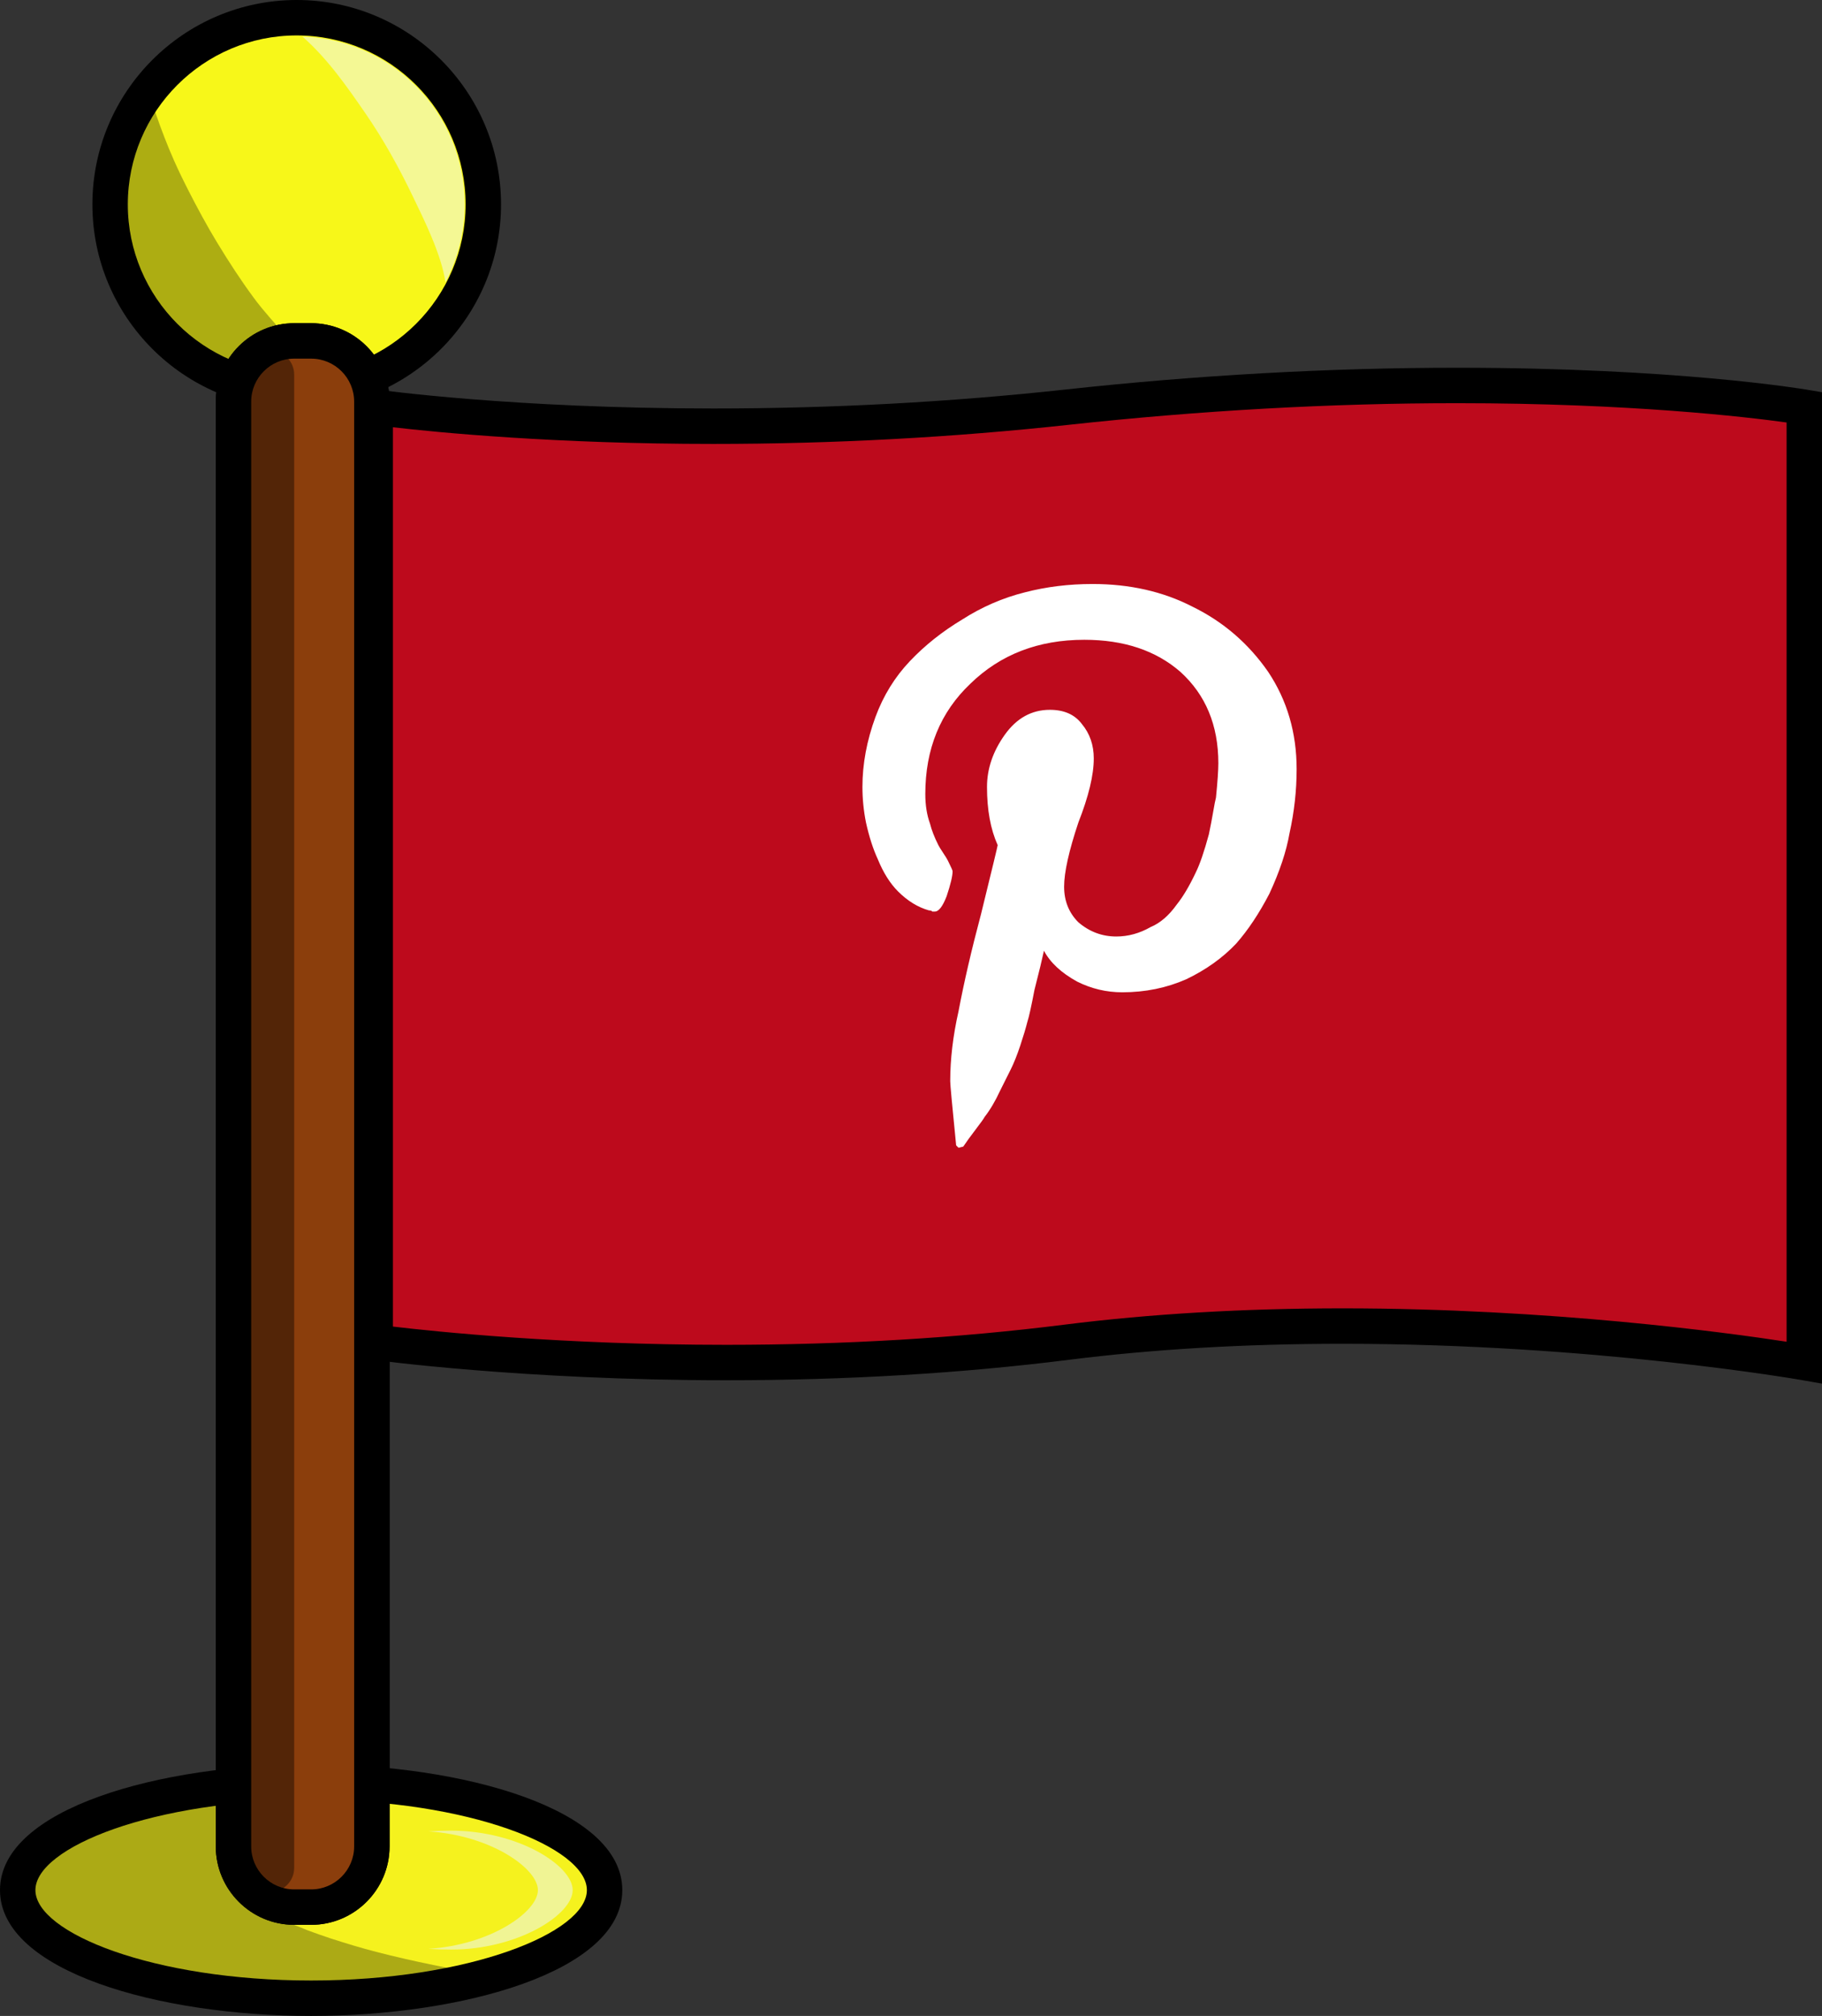 <?xml version="1.0" ?><!DOCTYPE svg  PUBLIC '-//W3C//DTD SVG 1.1//EN'  'http://www.w3.org/Graphics/SVG/1.1/DTD/svg11.dtd'><svg enable-background="new 0 0 360.131 398.292" height="398.292px" version="1.1" viewBox="0 0 360.131 398.292" width="360.131px" xml:space="preserve" xmlns="http://www.w3.org/2000/svg" xmlns:xlink="http://www.w3.org/1999/xlink"><rect x="0" y="0" width="360.131" height="398.292" fill="#333333" stroke="none"/><g id="Flags"/><g id="Iconos"><g><g opacity="0.4"><path d="M92.455,49.718c1.073-5.514,1.183-12.238,0.408-17.944c-0.887-6.528-5.263-12.083-10.074-16.573     C74.758,7.708,64.047,4.331,53.557,3.858c-0.113,0.016-0.228,0.027-0.341,0.043c7.43,1.431,14.516,13.03,18.313,18.215     c9.558,13.052,14.667,28.717,14.667,42.343l0.203,0.203c1.496-1.709,2.838-3.554,4.002-5.52     C91.446,55.638,92.095,51.571,92.455,49.718z" fill="#FFFFFF"/></g><g><ellipse cx="61.5" cy="373.434" fill="#F5F21E" rx="58" ry="21.359"/><path d="M61.5,398.292c-29.813,0-61.5-8.712-61.5-24.859s31.687-24.859,61.5-24.859s61.5,8.712,61.5,24.859     S91.313,398.292,61.5,398.292z M61.5,355.575c-31.192,0-54.5,9.429-54.5,17.859s23.308,17.859,54.5,17.859     s54.5-9.429,54.5-17.859S92.692,355.575,61.5,355.575z"/></g><g><circle cx="58.646" cy="40.383" fill="#F7F719" r="36.883"/><path d="M58.646,80.766c-22.268,0-40.383-18.116-40.383-40.383C18.263,18.116,36.379,0,58.646,0     c22.267,0,40.383,18.116,40.383,40.383C99.029,62.65,80.914,80.766,58.646,80.766z M58.646,7     C40.239,7,25.263,21.976,25.263,40.383c0,18.407,14.976,33.383,33.383,33.383c18.407,0,33.383-14.976,33.383-33.383     C92.029,21.976,77.054,7,58.646,7z"/></g><g><path d="M73.5,364.793c0,6.627-5.373,12-12,12h-3.351c-6.627,0-12-5.373-12-12V79.356c0-6.627,5.373-12,12-12     H61.5c6.627,0,12,5.373,12,12V364.793z" fill="#8B3E0C"/><path d="M61.5,380.292h-3.351c-8.547,0-15.5-6.953-15.5-15.5V79.356c0-8.547,6.953-15.5,15.5-15.5H61.5     c8.547,0,15.5,6.953,15.5,15.5v285.436C77,373.339,70.047,380.292,61.5,380.292z M58.149,70.856c-4.687,0-8.5,3.813-8.5,8.5     v285.436c0,4.687,3.813,8.5,8.5,8.5H61.5c4.687,0,8.5-3.813,8.5-8.5V79.356c0-4.687-3.813-8.5-8.5-8.5H58.149z"/></g><g><path d="M74.167,80.451v184.732c0,0,64.967,9.039,136.713,0c71.746-9.039,145.752,4.017,145.752,4.017V80.451     c0,0-57.131-9.659-145.752,0C133.35,88.901,74.167,80.451,74.167,80.451z" fill="#BD0A1C"/><path d="M360.131,273.371l-4.107-0.724c-0.406-0.071-41.144-7.152-90.647-7.152c-19.228,0-37.416,1.063-54.06,3.16     c-21.304,2.684-44.104,4.045-67.769,4.045c-40.28,0-69.573-4.01-69.864-4.051l-3.018-0.42V76.417l3.994,0.569     c0.261,0.037,26.563,3.72,66.317,3.72c23.393,0,46.784-1.256,69.523-3.735c26.261-2.862,52.353-4.313,77.553-4.313     c42.98,0,68.112,4.165,69.161,4.342l2.917,0.493V273.371z M77.667,262.094c8.392,0.994,33.523,3.606,65.882,3.606     c23.373,0,45.879-1.343,66.894-3.99c16.933-2.133,35.416-3.215,54.935-3.215c41.004,0,76.098,4.805,87.755,6.596V83.471     c-7.813-1.081-30.945-3.813-65.078-3.813c-24.947,0-50.785,1.438-76.795,4.272c-22.989,2.505-46.636,3.776-70.281,3.776     c-31.296,0-54.42-2.264-63.311-3.292V262.094z"/></g><g opacity="0.3"><path d="M51.828,60.977c-0.339-0.413-0.669-0.832-1.003-1.249c-0.128-0.174-0.35-0.472-0.692-0.927     c-2.559-3.454-4.895-7.069-7.131-10.738c-2.089-3.428-3.995-6.965-5.817-10.541c-2.341-4.596-3.524-7.419-4.667-10.35     c-1.178-3.019-2.232-6.085-3.168-9.186c-4.755,6.21-7.586,13.971-7.586,22.397c0,20.37,6.513,31.883,26.883,31.883     c0.306,0,7.608-4.016,7.913-4.023c0.326-4.378,1.758,0.112-1.402-3.411C54.022,63.568,52.915,62.283,51.828,60.977z"/></g><g opacity="0.3"><path d="M96.935,390.337c-7.58-1.305-15.129-2.774-22.587-4.705c-3.066-0.794-6.096-1.715-9.107-2.694     c-1.5-0.488-2.981-1.029-4.461-1.572c-0.006-0.002-2.787-1.137-2.905-1.157c-2.585-1.155-5.101-2.455-7.575-3.83     c-0.8-0.445-1.584-0.918-2.362-1.4c-2.414-7.828-3.239-14.395-4.009-21.904C20.488,355.817,3.5,363.893,3.5,373.434     c0,11.796,25.967,21.359,58,21.359C74.848,394.793,87.133,393.128,96.935,390.337z"/></g><g><path d="M73.5,364.793c0,6.627-5.373,12-12,12h-3.351c-6.627,0-12-5.373-12-12V79.356c0-6.627,5.373-12,12-12     H61.5c6.627,0,12,5.373,12,12V364.793z" fill="#8B3E0C"/><path d="M61.5,380.292h-3.351c-8.547,0-15.5-6.953-15.5-15.5V79.356c0-8.547,6.953-15.5,15.5-15.5H61.5     c8.547,0,15.5,6.953,15.5,15.5v285.436C77,373.339,70.047,380.292,61.5,380.292z M58.149,70.856c-4.687,0-8.5,3.813-8.5,8.5     v285.436c0,4.687,3.813,8.5,8.5,8.5H61.5c4.687,0,8.5-3.813,8.5-8.5V79.356c0-4.687-3.813-8.5-8.5-8.5H58.149z"/></g><g><path d="M91.838,40.383c0-17.955-14.259-32.57-32.069-33.163c4.919,4.328,8.669,9.669,12.504,15.238     c3.55,5.155,6.625,10.712,9.324,16.341c2.164,4.513,5.606,11.339,6.459,16.969C90.467,51.168,91.838,45.937,91.838,40.383z" fill="#F4F894"/></g><g opacity="0.4"><path d="M58.149,369.041c0,2.624-2.127,4.751-4.751,4.751l0,0c-2.624,0-4.751-2.127-4.751-4.751V74.018     c0-2.624,2.127-4.751,4.751-4.751l0,0c2.624,0,4.751,2.127,4.751,4.751V369.041z"/></g><g><path d="M89.132,361.684c-1.523,0-3.011,0.054-4.456,0.152c12.319,0.76,21.644,7.319,21.644,11.598     c0,4.279-9.325,10.838-21.644,11.598c1.445,0.098,2.933,0.152,4.456,0.152c13.289,0,24.063-6.918,24.063-11.75     C113.194,368.601,102.421,361.684,89.132,361.684z" fill="#F0F494"/></g><g><path d="M170.466,155.481c0-4.532,0.857-9.145,2.579-13.835c1.561-4.221,3.829-7.892,6.8-11.021     c2.968-3.125,6.408-5.862,10.317-8.208c3.906-2.499,8.05-4.298,12.429-5.393c4.221-1.092,8.676-1.642,13.366-1.642     c7.346,0,13.911,1.488,19.697,4.456c6.097,2.971,11.098,7.269,15.007,12.897c3.752,5.628,5.628,12.04,5.628,19.229     c0,4.221-0.469,8.441-1.407,12.663c-0.626,3.598-1.956,7.584-3.986,11.959c-2.033,3.909-4.221,7.192-6.565,9.849     c-2.66,2.814-5.942,5.159-9.849,7.035c-3.909,1.722-8.13,2.58-12.662,2.58c-3.13,0-6.098-0.704-8.911-2.11     c-3.129-1.719-5.316-3.752-6.565-6.097l-0.704,3.048c-0.469,1.876-0.86,3.44-1.172,4.69c-0.627,3.283-1.096,5.394-1.407,6.332     c-0.315,1.253-0.784,2.814-1.407,4.689c-0.626,1.876-1.253,3.441-1.876,4.69l-2.11,4.221c-0.938,2.033-1.956,3.751-3.048,5.159     c-0.158,0.315-0.744,1.136-1.759,2.462c-1.019,1.33-1.84,2.462-2.463,3.4l-0.938,0.234l-0.469-0.469     c-0.784-7.815-1.173-12.036-1.173-12.663c0-4.375,0.546-8.988,1.642-13.835c1.092-5.782,2.579-12.194,4.455-19.229     c2.188-8.911,3.283-13.443,3.283-13.601c-1.407-3.125-2.11-6.954-2.11-11.49c0-3.594,1.172-7.035,3.518-10.317     c2.345-3.283,5.313-4.924,8.91-4.924c2.814,0,4.925,0.938,6.331,2.813c1.562,1.876,2.346,4.144,2.346,6.8     c0,3.283-1.019,7.504-3.049,12.663c-1.876,5.628-2.813,9.849-2.813,12.663s0.938,5.159,2.813,7.035     c2.188,1.875,4.689,2.813,7.504,2.813c2.345,0,4.609-0.623,6.8-1.876c1.876-0.78,3.595-2.264,5.159-4.455     c1.249-1.561,2.499-3.671,3.752-6.332c0.78-1.561,1.642-4.063,2.579-7.503c0.154-0.781,0.312-1.561,0.47-2.345     c0.153-0.78,0.311-1.641,0.469-2.579c0.153-0.938,0.312-1.719,0.469-2.345c0.312-3.125,0.469-5.393,0.469-6.8     c0-7.503-2.502-13.52-7.504-18.056c-4.847-4.221-11.179-6.332-18.993-6.332c-9.068,0-16.572,2.895-22.512,8.676     c-5.942,5.628-8.911,12.897-8.911,21.808c0,2.191,0.312,4.144,0.938,5.862c0.312,1.253,0.857,2.66,1.642,4.221     c0.154,0.315,0.469,0.821,0.938,1.524c0.47,0.704,0.781,1.213,0.938,1.524c0.623,1.253,0.938,1.957,0.938,2.11     c0,0.938-0.392,2.58-1.172,4.924c-0.784,2.034-1.564,3.048-2.345,3.048h-0.469c-0.158-0.154-0.392-0.234-0.704-0.234     c-2.191-0.623-4.221-1.876-6.097-3.752c-1.564-1.561-2.895-3.671-3.986-6.331c-0.938-2.03-1.722-4.456-2.345-7.27     C170.7,160.171,170.466,157.827,170.466,155.481z" fill="#FFFFFF"/></g></g></g></svg>